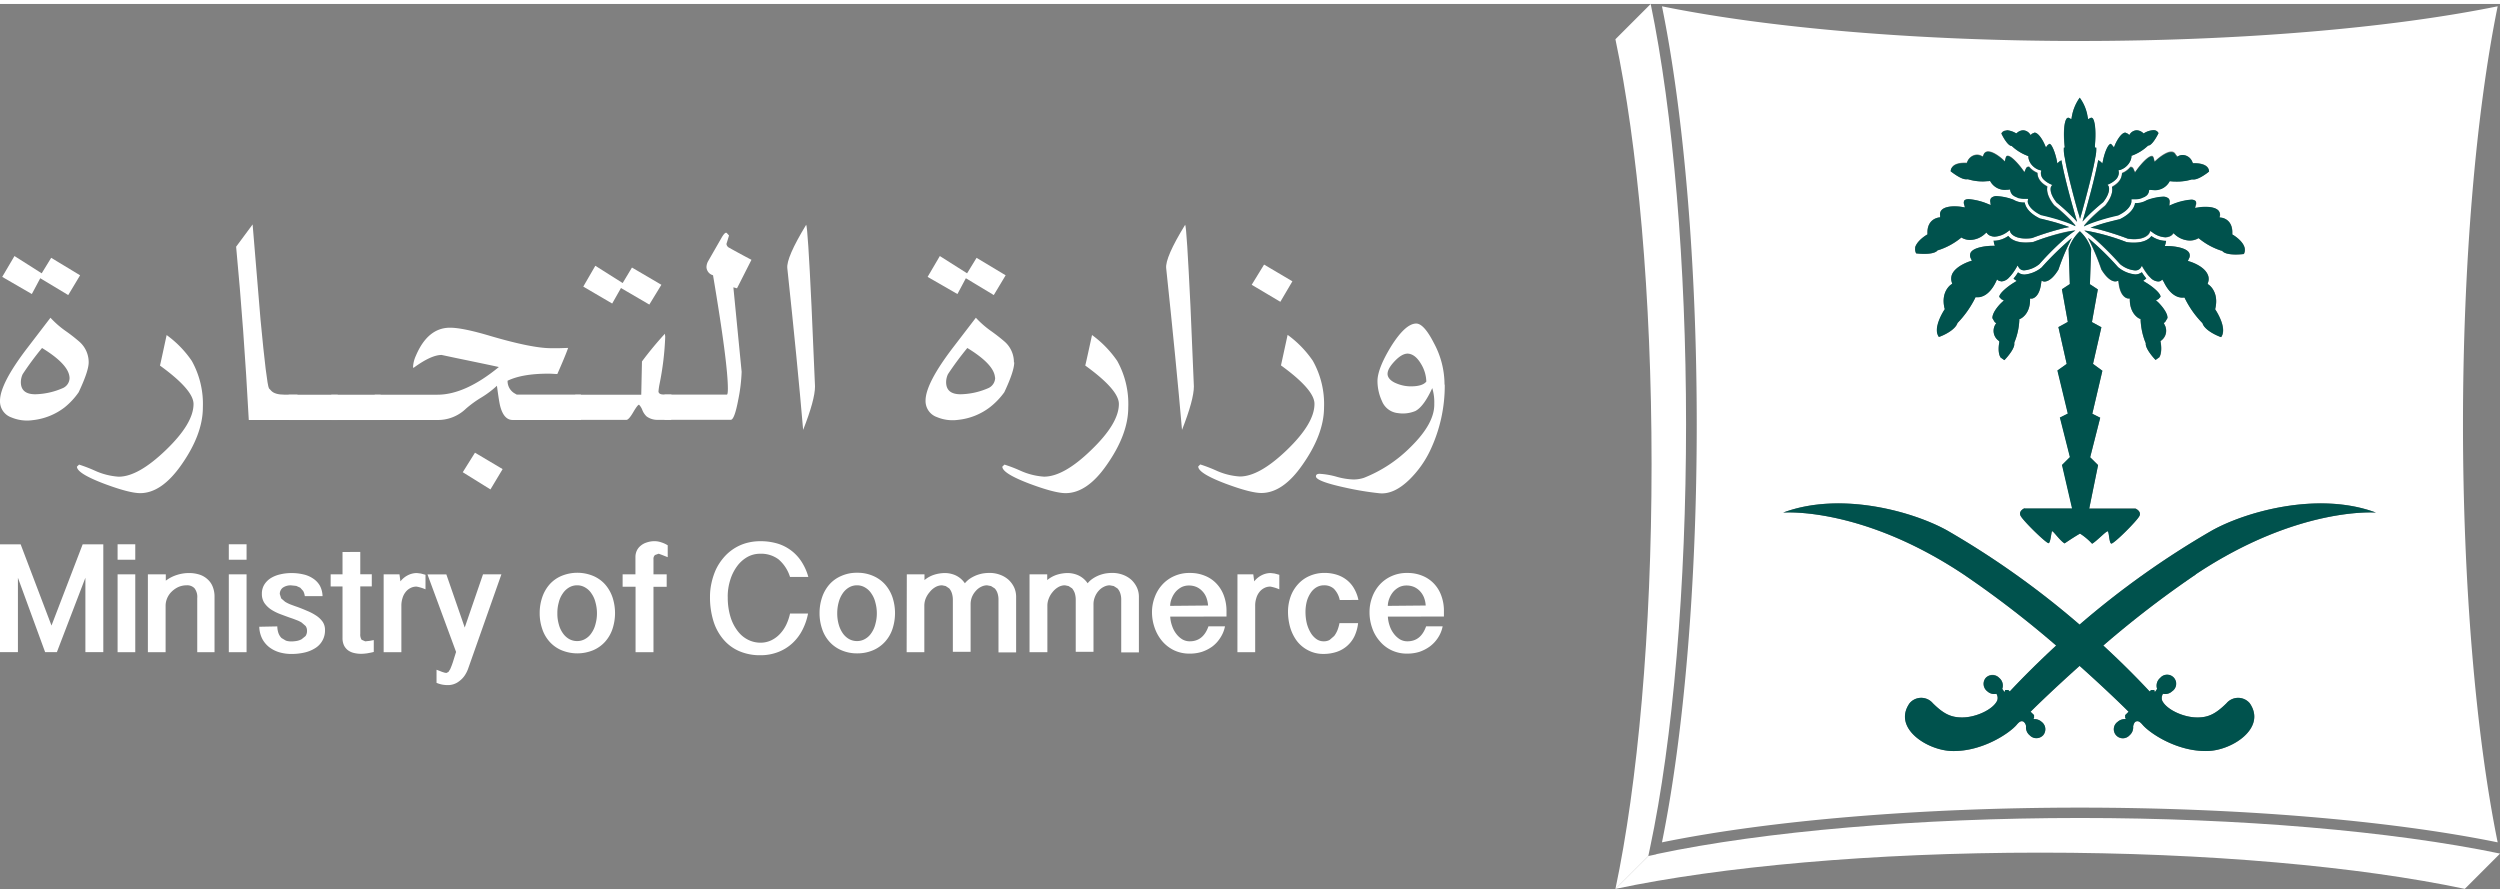 <svg xmlns="http://www.w3.org/2000/svg" height="40.006" width="112" viewBox="0 0 632.08 223.77"><rect x="0" y="0" width="632.08" height="223.77" fill="#808080" stroke="none"/><defs><style>.cls-1{fill:#fff;}.cls-2{fill:#00524d;}</style></defs><title>Asset 2</title><g id="Layer_2" data-name="Layer 2"><g id="Layer_1-2" data-name="Layer 1"><path class="cls-1" d="M418.76,215l-2,.43-8.32,8.3c26.55-5.61,64.84-9.16,107.37-9.16s80.82,3.55,107.37,9.16l8.92-8.92c-27.33-5.69-66-9-106.23-9-40.68,0-79.72,3.34-107.09,9.14"/><path class="cls-1" d="M416.74,215.46l.42-2C423,186,426.29,147,426.29,106.27,426.29,66,423,27.35,417.35,0l-8.92,8.92c5.61,26.57,9.14,64.86,9.14,107.43s-3.53,80.84-9.14,107.42Z"/><path class="cls-1" d="M555.2,144.21a255.62,255.62,0,0,0-23.43,18c3.88,3.57,7.82,7.43,11.74,11.61l.37-.37h.77l.16.53.58-.81a2.53,2.53,0,0,1,.79-2.78,2.28,2.28,0,1,1,3,3.39,2.54,2.54,0,0,1-2.3.63,2.1,2.1,0,0,0-.21,1.68c1,2.3,5.49,4.36,9,4.3,2.68,0,4.53-.88,7.29-3.59a3.83,3.83,0,0,1,5.86,0c4.32,6.27-4.51,12-10.78,12.08-7.65.17-14.57-4.55-16.35-6.67-.65-.74-1.12-1.06-1.71-.76-.33.15-.53.68-.63,1.19a2.64,2.64,0,0,1-.92,2.26,2.29,2.29,0,1,1-3-3.41,2.8,2.8,0,0,1,1.91-.69l.25-.06-.26-.16v-.78l.87-.86c-1.59-1.57-6.14-6-12.39-11.59-6.26,5.59-10.81,10-12.41,11.59l.88.86v.78l-.22.16.2.06a2.78,2.78,0,0,1,1.92.69,2.44,2.44,0,0,1,.43,3.41,2.41,2.41,0,0,1-3.41,0,2.6,2.6,0,0,1-.94-2.26,1.61,1.61,0,0,0-.63-1.19c-.59-.3-1.06,0-1.71.76-1.76,2.12-8.7,6.84-16.31,6.67-6.29-.12-15.17-5.81-10.8-12.08a3.84,3.84,0,0,1,5.88,0c2.73,2.71,4.59,3.57,7.31,3.59,3.49.06,7.94-2,9-4.3a2,2,0,0,0-.23-1.68,2.55,2.55,0,0,1-2.3-.63,2.28,2.28,0,1,1,3-3.39,2.46,2.46,0,0,1,.75,2.78l.59.81.17-.53h.79l.37.37c3.9-4.18,7.84-8,11.72-11.61a255.62,255.62,0,0,0-23.43-18c-26-17.27-45.6-15.62-45.6-15.62,14.72-5.49,33.21-.14,41.62,4.62a216.48,216.48,0,0,1,33.34,23.71,215.55,215.55,0,0,1,33.33-23.71c8.41-4.76,26.9-10.11,41.6-4.62,0,0-19.58-1.65-45.58,15.62m-71-82.54c.45-1.81,2.88-3.24,2.9-3.26l.24-.15V58C487.2,54.39,490,54,490.1,54l.43-.06,0-.47a1.54,1.54,0,0,1,.3-1.31c.53-.65,1.7-1,3.33-1a11.83,11.83,0,0,1,2,.17l.65.1-.18-.7a1.21,1.21,0,0,1,0-1,1.46,1.46,0,0,1,1.2-.38,15.58,15.58,0,0,1,4.8,1.22l.69.29-.08-.78a1.29,1.29,0,0,1,.2-1,2,2,0,0,1,1.56-.47,13.85,13.85,0,0,1,3.91.84l.19.08a5.31,5.31,0,0,0,2.83.69c.15.88.84,2.59,3.92,4.08l.13,0s1.63.38,3.59.91c1.16.35,2.45.76,3.59,1.21l.06,0-1.16.2a73.45,73.45,0,0,0-8.27,2.57,10.2,10.2,0,0,1-1.59.13c-3.23,0-3.86-1.57-3.9-1.57l-.16-.54-.45.31a6,6,0,0,1-3.37,1.33h-.1l-.45-.06-.45-.13a1.92,1.92,0,0,1-.79-.51l-.29-.34-.33.28a5.7,5.7,0,0,1-3.77,1.57,4.22,4.22,0,0,1-2-.47l-.25-.14-.22.21a17.7,17.7,0,0,1-5.59,3l-.13,0-.1.08c-.47.57-1.67.86-3.39.86a18.41,18.41,0,0,1-2-.13,2.27,2.27,0,0,1-.2-1.53m9.41-20.43c.81-1,2.63-1,3.16-1H497l.28,0,.12-.26a2.76,2.76,0,0,1,2.43-1.8,2.42,2.42,0,0,1,1.1.27l.41.18.19-.45a1.14,1.14,0,0,1,1.14-.81c1.53,0,3.65,1.93,3.71,2l.51.49.19-.73c.14-.67.41-.67.53-.67.94,0,2.83,2.14,3.79,3.49l.45.61.31-.72c.22-.57.51-.63.77-.63l.11,0a5.3,5.3,0,0,0,2.1,1.55c0,.76.28,2.27,2.51,3.45-.16.76-.16,2.35,1.67,4.68l.06.08a49.43,49.43,0,0,1,4.33,3.92l1,1.14.06.1,0,.08a23.5,23.5,0,0,0-2.32-1,54.7,54.7,0,0,0-6.35-1.79c-3.25-1.6-3.37-3.29-3.37-3.55v0l.1-.42v-.15l-.32,0-.23,0a6.89,6.89,0,0,1-1.49-.1l-.41-.1-1-.43-.4-.28a2.68,2.68,0,0,1-.64-1l-.08-.44-.39.06L507,47a4.19,4.19,0,0,1-3.7-2l-.16-.27-.29.06c-.47,0-1,.07-1.47.07a12.87,12.87,0,0,1-3.79-.53l-.1-.05-.13.05-.3,0c-1.17,0-3-1.37-3.86-2a1.56,1.56,0,0,1,.41-1.1m13.71-9.32a5.47,5.47,0,0,1,2.21.67l.24.14.25-.16a2.41,2.41,0,0,1,1.49-.63,2.24,2.24,0,0,1,1.61.81l.28.39.35-.33.63-.28c1.07,0,2.27,2.24,2.6,3.06l.3.67.45-.57.43-.32c.59,0,1.43,2.14,1.86,4.16l.14.77.55-.51.49-.26c.78,4.41,2.69,11.26,3.8,15l.16.55-.9-1-1.06-1a42.14,42.14,0,0,0-3.26-2.9c-2.11-2.67-1.39-4-1.39-4l.28-.43,0-.06-.1,0-.39-.18a5.77,5.77,0,0,1-1.61-1.1,2.27,2.27,0,0,1-.75-1.58v-.28l.08-.31,0-.14-.27-.1-.12,0a4.18,4.18,0,0,1-2.24-1.64,3.68,3.68,0,0,1-.62-1.59l0-.3-.26-.11a11.8,11.8,0,0,1-3.88-2.4l-.12-.09-.1,0c-.82-.14-1.9-1.92-2.47-3.12a1.29,1.29,0,0,1,1.3-.73m14.41,4.36h.33l-.06-.53c-.33-3.3-.11-6.06.57-6.85l.32-.17.31.1.53.29.1-.61a11.6,11.6,0,0,1,2-4.84,10.92,10.92,0,0,1,2,4.84l.13.61.49-.29.34-.1.33.17c.63.79.86,3.55.55,6.85l0,.53H530a9.09,9.09,0,0,1-.25,2.53l-.12.74-.25,1.22c-.67,3.13-1.79,7.47-3,11.84l-.08.29-.37,1.28-.06.17,0-.17-.36-1.28-.11-.29c-1.24-4.37-2.34-8.71-3-11.84l-.24-1.22-.12-.74a8.79,8.79,0,0,1-.23-2.53M531,39.79l.57.51.14-.77c.43-2,1.29-4.16,2-4.16l.31.32.47.57.26-.67c.33-.82,1.53-3.06,2.61-3.06l.64.28.34.33.29-.39a2.19,2.19,0,0,1,1.61-.81,2.56,2.56,0,0,1,1.53.63l.23.16.2-.14a5.3,5.3,0,0,1,2.23-.67,1.31,1.31,0,0,1,1.3.73c-.57,1.2-1.65,3-2.47,3.12l-.12,0-.1.09a11.58,11.58,0,0,1-3.86,2.4l-.29.11,0,.3a3.2,3.2,0,0,1-.63,1.59,4.16,4.16,0,0,1-2.2,1.64l-.13,0-.28.1,0,.14.06.31,0,.28a2.61,2.61,0,0,1-.75,1.58,6.52,6.52,0,0,1-1.64,1.1l-.36.18-.09,0v.06l.27.41s.69,1.35-1.39,4c-.28.21-1.77,1.43-3.3,2.9l-1,1-.9,1,.14-.55c1.14-3.78,3-10.63,3.82-15Zm19.22-1.61.19.45.4-.18a2.44,2.44,0,0,1,1.11-.27,2.71,2.71,0,0,1,2.4,1.8l.15.26.28,0h.21c.53,0,2.32.06,3.16,1a1.76,1.76,0,0,1,.41,1.1c-.8.68-2.7,2-3.88,2l-.28,0-.13-.05-.12.05a12.84,12.84,0,0,1-3.78.53c-.49,0-1-.05-1.46-.07l-.31-.06-.12.27a4.24,4.24,0,0,1-3.72,2l-.9-.06-.42-.06-.09.44a1.9,1.9,0,0,1-.59,1l-.41.28-1,.43-.38.1a8.41,8.41,0,0,1-1.51.1h-.25l-.27,0v.13l0,.42v0c0,.3-.13,2-3.35,3.55a56,56,0,0,0-6.33,1.79c-.86.31-1.65.64-2.37,1l.07-.08,0-.1,1-1.14a51.74,51.74,0,0,1,4.32-3.92l.06-.08c1.86-2.33,1.86-3.92,1.7-4.68,2.22-1.18,2.51-2.69,2.51-3.45a5.16,5.16,0,0,0,2.1-1.55l.12,0c.23,0,.53.06.76.63l.31.72.44-.61c.94-1.35,2.84-3.49,3.8-3.49.12,0,.37,0,.53.67l.18.73.54-.49c.61-.55,2.4-2,3.67-2a1.15,1.15,0,0,1,1.16.81m-3.22,32-.25-.47-.39.31a1.18,1.18,0,0,1-.69.18,2.87,2.87,0,0,1-2-1l-.39-.38a16.89,16.89,0,0,1-1.4-2l-.35-.6-.19.33-.16.24a1.59,1.59,0,0,1-1.41.62,6.81,6.81,0,0,1-3.73-1.6,84.31,84.31,0,0,0-7-6.91c-.45-.39-.88-.72-1.27-1L527,57.3l.1,0,.65.09a53.92,53.92,0,0,1,9.92,2.83l.08,0a11,11,0,0,0,1.76.13c2.73,0,3.94-1,4.41-1.68a6.59,6.59,0,0,0,3.57,1.23l.16,0-.12.67-.21.63H548c1.26,0,4.71.33,5.49,1.72a1.62,1.62,0,0,1-.08,1.53l-.25.53.55.16s3.39,1,4.41,3.14a2.6,2.6,0,0,1,.14,2.15l-.08.36.27.21c.12.06,2.63,1.86,1.65,6l0,.2.12.21s3.06,4.57,1.37,6.83c-1.31-.47-4.06-1.77-4.68-3.43l0-.1-.1-.08a24.79,24.79,0,0,1-4.34-6.12l-.15-.31-.32,0-.27,0c-.8,0-2.92-.38-4.65-4m-35.11,57.39h12l-2.55-11,2-1.94-2.53-10,2-1-2.63-10.9L522.53,91l-2.1-9.31,2.38-1.3-1.49-8.27,2-1.3-.3-8.92v0a10.56,10.56,0,0,1,2.83-4.45,10.35,10.35,0,0,1,2.86,4.49l-.31,8.92,2,1.3-1.49,8.27,2.39,1.3L529.18,91l2.37,1.73L529,103.61l2,1-2.54,10,2,1.94-2.24,11h11.71s1.53.66,1,1.84-6.63,7.28-7.14,7-.51-2.63-.82-3.06-2.83,2.47-4,3.12a15.12,15.12,0,0,0-3.06-2.57C524,135,522,136.39,522,136.39c-1.17-.65-3-3.37-3.19-3.06s-.36,2.77-.83,3-6.66-5.82-7.15-7,1-1.82,1-1.82M491.65,76.94c-1-4.14,1.53-5.94,1.65-6l.27-.21-.09-.36a2.81,2.81,0,0,1,.13-2.15c1-2.1,4.45-3.16,4.45-3.16l.49-.14-.23-.53a1.61,1.61,0,0,1-.06-1.53c.8-1.39,4.2-1.72,5.49-1.72h.61l-.2-.63-.12-.67.26,0a6.59,6.59,0,0,0,3.47-1.23c.47.63,1.63,1.68,4.41,1.68a11.15,11.15,0,0,0,1.76-.13l.08,0c.08,0,6.08-2.36,9.92-2.83l.69-.09.08,0-.82.56-1.26,1a79.28,79.28,0,0,0-7,6.91,6.89,6.89,0,0,1-3.74,1.6,1.56,1.56,0,0,1-1.38-.59l-.17-.29-.22-.35-.35.64a12.45,12.45,0,0,1-1.43,2l-.36.38a2.9,2.9,0,0,1-1.94,1l-.7-.18-.43-.33-.22.49c-1.71,3.66-3.82,4-4.63,4l-.27,0-.32,0-.13.31A24.17,24.17,0,0,1,495,80.57l-.08.08,0,.1c-.59,1.66-3.37,3-4.65,3.43-1.69-2.26,1.35-6.79,1.37-6.83l.12-.21Zm13.63,8.16a3.12,3.12,0,0,1-.84-4l.27-.41-.39-.24-.57-1c-.08-1.39,1.69-3.39,2.39-4l.51-.49-.63-.31-.53-.57c-.05-.94,2.18-2.72,3.75-3.65l.65-.39-.61-.43-.2-.16a10.66,10.66,0,0,0,1.14-1.57,2.72,2.72,0,0,0,1.69.55,7.77,7.77,0,0,0,4.25-1.78l.08-.08a78.47,78.47,0,0,1,7.59-7.41,56.91,56.91,0,0,0-3.38,8c-2.15,3.55-3.8,3-3.8,3l-.49-.16-.08.57c-.45,3.82-2.31,3.94-2.39,3.94h-.43v.47c-.08,3.57-2.37,4.59-2.47,4.63l-.24.1,0,.33a16.76,16.76,0,0,1-1.27,5.59l0,.14v.13c.1,1.08-1.41,3.06-2.51,4.16l-.94-.65c-.86-1.29-.37-3.76-.35-3.78l.05-.3Zm42-4a3.07,3.07,0,0,1-.81,4l-.21.19.06.3c.13.7.33,2.72-.36,3.78L545,90c-1.08-1.1-2.59-3.08-2.49-4.16l0-.13-.08-.14A17.76,17.76,0,0,1,541.2,80l0-.31-.26-.12c-.09,0-2.37-1.06-2.47-4.63v-.47H538c-.08,0-1.94-.12-2.39-3.94l-.08-.55-.51.14s-1.61.55-3.78-3a56.11,56.11,0,0,0-3.39-8,72.08,72.08,0,0,1,7.58,7.41l.08.08a7.94,7.94,0,0,0,4.26,1.78,2.66,2.66,0,0,0,1.68-.55,18.1,18.1,0,0,0,1.14,1.57l-.2.16-.6.43.64.39c1.59.93,3.81,2.71,3.77,3.65l-.55.57-.61.31.53.49c.69.65,2.45,2.65,2.37,4l-.57,1-.37.24Zm14-27.57-.06.47.45.06c.12,0,2.88.35,2.76,3.94v.3l.26.15s2.45,1.45,2.86,3.26a2,2,0,0,1-.21,1.53,17.6,17.6,0,0,1-2,.13c-1.69,0-2.91-.29-3.38-.86l-.11-.08-.12,0a17.39,17.39,0,0,1-5.57-3l-.22-.21-.27.14a4.3,4.3,0,0,1-2,.47,5.8,5.8,0,0,1-3.78-1.57l-.32-.28-.29.36a1.87,1.87,0,0,1-.79.49l-.43.13-.45.06h-.1a5.86,5.86,0,0,1-3.35-1.33l-.45-.29-.22.52s-.68,1.57-3.86,1.57a10.2,10.2,0,0,1-1.59-.13,76.35,76.35,0,0,0-8.25-2.57l-1.2-.2.08,0c1.12-.45,2.43-.86,3.59-1.21,2-.53,3.63-.91,3.63-.91l.08,0c3.11-1.49,3.78-3.2,3.9-4.08a5.48,5.48,0,0,0,2.88-.69l.14-.08a14.18,14.18,0,0,1,3.94-.84,2,2,0,0,1,1.55.47,1.25,1.25,0,0,1,.21,1l-.06.78.67-.29a15.58,15.58,0,0,1,4.78-1.22c.63,0,1.06.14,1.22.38a1.31,1.31,0,0,1,0,1l-.18.7.69-.1a11.13,11.13,0,0,1,1.94-.17c1.63,0,2.82.35,3.33,1a1.65,1.65,0,0,1,.32,1.31M631.49.59c-27.43,5.59-65.76,8.77-105.66,8.77S447.65,6.18,420.2.59c5.59,27.47,8.79,65.8,8.79,105.68s-3.2,78.24-8.79,105.7c27.45-5.6,65.79-8.78,105.63-8.78s78.23,3.18,105.66,8.78c-5.57-27.41-8.77-65.76-8.77-105.7S625.92,28,631.49.59"/><path class="cls-2" d="M561.22,53.49l-.06.47.44.06c.13,0,2.9.35,2.78,3.94v.31l.25.14s2.46,1.45,2.87,3.26a2.15,2.15,0,0,1-.22,1.54,18.32,18.32,0,0,1-2,.12c-1.72,0-2.94-.29-3.41-.86l-.1-.1-.12,0a17.32,17.32,0,0,1-5.58-3l-.22-.19-.27.15a4.25,4.25,0,0,1-2,.47,5.74,5.74,0,0,1-3.77-1.58l-.31-.28-.3.35a2,2,0,0,1-.8.51l-.43.12-.45.06h-.1a5.88,5.88,0,0,1-3.35-1.33l-.45-.28-.2.51s-.69,1.57-3.88,1.57a11.49,11.49,0,0,1-1.59-.12,66.66,66.66,0,0,0-8.25-2.58l-1.2-.2.08,0c1.12-.45,2.43-.86,3.59-1.2,2-.53,3.64-.92,3.64-.92l.08,0c3.1-1.51,3.77-3.21,3.9-4.09a5.47,5.47,0,0,0,2.87-.69l.15-.08a14.2,14.2,0,0,1,3.94-.86,2.07,2.07,0,0,1,1.55.49,1.38,1.38,0,0,1,.22,1l-.08.78.67-.29a15.58,15.58,0,0,1,4.78-1.22,1.52,1.52,0,0,1,1.24.39,1.24,1.24,0,0,1,0,1l-.18.69.69-.1a11.43,11.43,0,0,1,1.94-.17c1.64,0,2.82.35,3.35,1a1.61,1.61,0,0,1,.31,1.31"/><path class="cls-2" d="M547.25,81.07a3.08,3.08,0,0,1-.84,4l-.2.19.06.3c.14.68.35,2.72-.37,3.76L545,90c-1.08-1.12-2.59-3.08-2.48-4.16l0-.15-.09-.12a17.5,17.5,0,0,1-1.2-5.61l0-.31-.27-.1c-.08,0-2.38-1.08-2.47-4.65v-.45l-.4,0c-.09,0-1.94-.12-2.39-3.94l-.08-.55-.51.16s-1.64.55-3.78-3a59.87,59.87,0,0,0-3.39-8,74.39,74.39,0,0,1,7.57,7.39l.09.08a8,8,0,0,0,4.24,1.78,2.66,2.66,0,0,0,1.7-.56,15.42,15.42,0,0,0,1.12,1.58l-.19.18-.59.43.61.39c1.6.94,3.82,2.71,3.78,3.65l-.53.57-.63.31.55.49c.67.65,2.45,2.63,2.37,4l-.6,1-.34.26Z"/><path class="cls-2" d="M505.28,85.11a3.06,3.06,0,0,1-.82-4l.25-.41-.37-.26-.59-1c-.08-1.41,1.69-3.39,2.38-4l.51-.49-.63-.31-.53-.57c0-.94,2.21-2.71,3.76-3.65l.65-.39-.61-.43-.19-.18a11.84,11.84,0,0,0,1.13-1.58,2.63,2.63,0,0,0,1.71.56,8,8,0,0,0,4.25-1.78l.06-.08a80.52,80.52,0,0,1,7.59-7.39,59.87,59.87,0,0,0-3.39,8c-2.14,3.55-3.79,3-3.79,3l-.49-.18-.09.57c-.45,3.82-2.3,3.94-2.38,3.94h-.43v.47c-.06,3.57-2.37,4.61-2.47,4.65l-.25.1,0,.31a16.64,16.64,0,0,1-1.26,5.61l0,.12v.15c.1,1.08-1.41,3-2.51,4.16l-.94-.67c-.86-1.27-.37-3.74-.35-3.76l0-.3Z"/><path class="cls-2" d="M491.64,76.94c-1-4.14,1.53-5.94,1.67-6l.27-.2-.1-.37a2.92,2.92,0,0,1,.12-2.14c1.06-2.1,4.47-3.17,4.47-3.17l.49-.14-.25-.53a1.67,1.67,0,0,1-.06-1.53c.8-1.41,4.23-1.71,5.49-1.71h.62l-.21-.66-.1-.67.26.06a6.57,6.57,0,0,0,3.45-1.22c.47.63,1.66,1.67,4.43,1.67a14,14,0,0,0,1.74-.12l.1,0a53.78,53.78,0,0,1,9.9-2.84l.69-.08.1,0-.81.55-1.29,1a73,73,0,0,0-7,6.94,7.08,7.08,0,0,1-3.73,1.57,1.59,1.59,0,0,1-1.41-.59l-.16-.27-.21-.36-.37.63a14.21,14.21,0,0,1-1.4,2l-.39.41a2.84,2.84,0,0,1-1.92,1l-.69-.17-.43-.34-.23.51c-1.73,3.65-3.83,4-4.65,4l-.27,0-.3,0-.12.28A25.89,25.89,0,0,1,495,80.58l-.08.08-.07.1c-.59,1.65-3.36,3-4.65,3.43-1.69-2.27,1.35-6.8,1.37-6.86l.14-.18Z"/><path class="cls-2" d="M511.87,127.55h12l-2.55-11,2-2-2.53-10,2-1-2.63-10.9L522.53,91l-2.1-9.3,2.38-1.31-1.49-8.26,2-1.31-.3-8.92v0a10.53,10.53,0,0,1,2.83-4.43,10.34,10.34,0,0,1,2.86,4.47l-.31,8.92,2,1.31-1.49,8.26,2.39,1.31L529.18,91l2.37,1.74L529,103.61l2,1-2.54,10,2,2-2.24,11h11.71s1.53.65,1,1.83-6.66,7.29-7.17,7-.51-2.63-.82-3.08c-.26-.28-2.83,2.47-4,3.12a15.49,15.49,0,0,0-3.06-2.57C524,135,522,136.38,522,136.38c-1.17-.65-3-3.36-3.19-3.06s-.36,2.78-.83,3-6.66-5.81-7.15-7,1-1.81,1-1.81"/><path class="cls-2" d="M547,70.16l-.25-.47-.41.31a1.11,1.11,0,0,1-.69.18,2.84,2.84,0,0,1-1.94-1l-.39-.39a14.21,14.21,0,0,1-1.4-2l-.35-.59-.21.33-.16.26a1.65,1.65,0,0,1-1.41.59,6.92,6.92,0,0,1-3.73-1.59,77.94,77.94,0,0,0-6.94-6.92c-.47-.39-.9-.71-1.29-1L527,57.3l.1,0,.67.08a56.49,56.49,0,0,1,9.92,2.84l.06,0a11.23,11.23,0,0,0,1.76.12c2.73,0,3.94-1,4.43-1.67a6.55,6.55,0,0,0,3.57,1.22l.16,0-.14.67-.19.64H548c1.24,0,4.69.32,5.47,1.71a1.51,1.51,0,0,1-.08,1.53l-.23.53.53.17s3.39,1,4.43,3.16a2.6,2.6,0,0,1,.14,2.12l-.1.37.27.2c.14.07,2.63,1.86,1.67,6l-.06.21.14.2s3.06,4.57,1.37,6.84c-1.31-.47-4.08-1.78-4.67-3.43l0-.1-.1-.08a23.91,23.91,0,0,1-4.34-6.13l-.17-.3-.3.06h-.27c-.82,0-2.92-.39-4.65-4"/><path class="cls-2" d="M550.21,38.18l.18.45.41-.2a2.57,2.57,0,0,1,1.1-.25A2.75,2.75,0,0,1,554.31,40l.12.28.31,0h.2c.51,0,2.33.07,3.14,1a1.68,1.68,0,0,1,.43,1.11c-.81.65-2.71,2-3.87,2l-.31,0-.1,0-.13,0a12.81,12.81,0,0,1-3.77.53c-.49,0-1,0-1.49-.08l-.29,0-.14.26a4.16,4.16,0,0,1-3.69,2l-.9-.08-.43,0-.08.45a1.84,1.84,0,0,1-.59,1l-.43.3-1,.43-.39.1a6.45,6.45,0,0,1-1.51.09h-.51v.1l0,.45v0c0,.28-.12,2-3.35,3.55a54.29,54.29,0,0,0-6.32,1.79c-.86.31-1.66.64-2.37,1l.06-.06,0-.1,1-1.14a52.84,52.84,0,0,1,4.33-3.92l.06-.08c1.86-2.35,1.86-3.94,1.69-4.68,2.23-1.2,2.51-2.69,2.51-3.47a5.09,5.09,0,0,0,2.11-1.53l.12,0c.22,0,.53.06.75.64l.31.71.43-.61c1-1.35,2.85-3.49,3.81-3.49.13,0,.37,0,.53.67l.19.72.53-.47c.61-.55,2.41-2,3.67-2a1.18,1.18,0,0,1,1.17.81"/><path class="cls-2" d="M531,39.79l.55.53.17-.8c.41-2,1.26-4.16,2-4.16l.28.32.47.57.29-.67c.32-.79,1.53-3.06,2.61-3.06l.61.29.37.32.27-.39a2.24,2.24,0,0,1,1.61-.81,2.56,2.56,0,0,1,1.55.63l.2.18.23-.14a4.89,4.89,0,0,1,2.2-.69,1.33,1.33,0,0,1,1.33.75c-.57,1.19-1.68,3-2.47,3.13l-.12,0-.11.08a11.81,11.81,0,0,1-3.87,2.43l-.27.08,0,.32a3.66,3.66,0,0,1-.63,1.6A4.41,4.41,0,0,1,536,42l-.14,0-.28.08.06.16.06.29,0,.29a2.49,2.49,0,0,1-.74,1.57,5.6,5.6,0,0,1-1.63,1.12l-.39.18-.08,0,0,.05.27.4s.69,1.35-1.39,4c-.29.23-1.78,1.45-3.31,2.9l-1,1-.92,1,.17-.53c1.12-3.79,3-10.65,3.81-15Z"/><path class="cls-2" d="M521.73,36.29h.33l-.06-.54c-.33-3.3-.11-6.06.57-6.85l.32-.19.31.13.53.28.1-.63a11.61,11.61,0,0,1,2-4.82,10.92,10.92,0,0,1,2,4.82l.13.63.49-.28.34-.13.33.19c.63.79.86,3.55.55,6.85l0,.54H530a9.13,9.13,0,0,1-.25,2.53l-.12.73-.25,1.23c-.67,3.12-1.79,7.44-3,11.83l-.08.29-.37,1.28-.06.17,0-.17-.36-1.28-.11-.29c-1.24-4.39-2.34-8.71-3-11.83l-.24-1.23-.12-.73a8.83,8.83,0,0,1-.23-2.53"/><path class="cls-2" d="M507.32,31.92a5.41,5.41,0,0,1,2.21.67l.24.14.23-.18a2.55,2.55,0,0,1,1.51-.61,2.24,2.24,0,0,1,1.61.81l.29.39.34-.32.64-.29c1.06,0,2.26,2.25,2.59,3.06l.3.68.43-.6.45-.3c.59,0,1.43,2.14,1.86,4.16l.14.78.55-.51.49-.27c.78,4.41,2.7,11.27,3.8,15l.16.57-.92-1-1-1c-1.51-1.47-3-2.69-3.26-2.9-2.1-2.67-1.39-4-1.39-4l.29-.42,0-.07-.13,0-.38-.18a6.1,6.1,0,0,1-1.62-1.1,2.29,2.29,0,0,1-.73-1.57v-.29l.08-.31,0-.14-.26-.1-.13,0a4.37,4.37,0,0,1-2.24-1.63,3.61,3.61,0,0,1-.61-1.6l0-.3-.25-.1a11.92,11.92,0,0,1-3.88-2.41l-.12-.08-.1,0c-.82-.15-1.9-1.92-2.47-3.13a1.29,1.29,0,0,1,1.3-.73"/><path class="cls-2" d="M493.61,41.24c.81-1,2.63-1,3.16-1h.2l.31,0,.1-.26a2.77,2.77,0,0,1,2.43-1.8,2.49,2.49,0,0,1,1.1.26l.43.19.16-.45a1.17,1.17,0,0,1,1.15-.82c1.53,0,3.65,1.94,3.71,2l.51.49.19-.73c.14-.68.4-.68.53-.68.93,0,2.83,2.15,3.79,3.49l.45.64.31-.74c.22-.57.53-.63.77-.63l.1,0a5.34,5.34,0,0,0,2.11,1.55c0,.76.28,2.27,2.51,3.45-.17.75-.17,2.35,1.67,4.69l.06.07a48.5,48.5,0,0,1,4.33,3.91l1,1.15,0,.1,0,.08a19.25,19.25,0,0,0-2.33-1,57.3,57.3,0,0,0-6.34-1.8c-3.25-1.59-3.37-3.28-3.37-3.55v0l.1-.43v-.14l-.32,0-.23,0a6.89,6.89,0,0,1-1.49-.1l-.41-.08-1-.45-.41-.29a2.24,2.24,0,0,1-.61-1l-.08-.45-.41.06L507,47a4.19,4.19,0,0,1-3.69-2l-.16-.27-.27.06c-.49,0-1,.08-1.49.08a12.47,12.47,0,0,1-3.79-.55l-.11,0-.12,0-.31,0c-1.16,0-3-1.36-3.85-2a1.58,1.58,0,0,1,.41-1.1"/><path class="cls-2" d="M484.2,61.67c.43-1.82,2.88-3.25,2.9-3.27l.25-.14V58c-.15-3.59,2.65-3.93,2.75-4l.43-.06,0-.47a1.58,1.58,0,0,1,.33-1.3c.51-.63,1.69-1,3.32-1a12.44,12.44,0,0,1,1.94.16l.67.12-.18-.71a1.23,1.23,0,0,1,0-1c.17-.27.59-.39,1.21-.39a15.86,15.86,0,0,1,4.79,1.21l.7.28-.09-.77a1.26,1.26,0,0,1,.19-1,2,2,0,0,1,1.57-.49,14.1,14.1,0,0,1,3.92.83l.18.08a5.14,5.14,0,0,0,2.84.7c.14.88.81,2.59,3.92,4.08l.12,0s1.63.39,3.59.92c1.16.35,2.45.75,3.59,1.2l.06,0-1.16.23a68.27,68.27,0,0,0-8.26,2.55,9.23,9.23,0,0,1-1.6.12c-3.22,0-3.87-1.55-3.89-1.57l-.17-.53-.45.33a6.09,6.09,0,0,1-3.36,1.3h-.11l-.45-.06-.44-.12a2,2,0,0,1-.8-.51l-.29-.35-.32.29a5.65,5.65,0,0,1-3.78,1.59,4.27,4.27,0,0,1-2-.49l-.24-.14-.23.2a17.37,17.37,0,0,1-5.57,3l-.12,0-.1.08c-.47.58-1.68.86-3.39.86a18.69,18.69,0,0,1-2-.12,2.22,2.22,0,0,1-.21-1.53"/><path class="cls-2" d="M555.21,144.21a254.26,254.26,0,0,0-23.43,18c3.88,3.57,7.82,7.43,11.71,11.61l.39-.37h.78l.16.54.57-.82a2.56,2.56,0,0,1,.78-2.78,2.29,2.29,0,1,1,3,3.39,2.56,2.56,0,0,1-2.31.63,2,2,0,0,0-.22,1.68c1.06,2.3,5.49,4.36,9,4.3,2.67,0,4.55-.89,7.28-3.59a3.85,3.85,0,0,1,5.88,0c4.33,6.27-4.53,12-10.77,12.08-7.66.15-14.58-4.55-16.35-6.67-.65-.75-1.12-1.06-1.74-.75-.3.14-.51.67-.63,1.18a2.61,2.61,0,0,1-.9,2.26,2.28,2.28,0,1,1-3-3.4,2.71,2.71,0,0,1,1.92-.7l.23-.06-.25-.16v-.78l.86-.85c-1.57-1.58-6.12-6-12.39-11.6-6.25,5.6-10.8,10-12.39,11.6l.88.85v.78l-.23.16.21.06a2.71,2.71,0,0,1,1.92.7,2.28,2.28,0,1,1-3,3.4,2.52,2.52,0,0,1-.92-2.26,1.68,1.68,0,0,0-.65-1.18c-.58-.31-1.07,0-1.7.75-1.77,2.12-8.69,6.82-16.33,6.67-6.28-.12-15.14-5.81-10.77-12.08a3.84,3.84,0,0,1,5.88,0c2.73,2.7,4.59,3.57,7.28,3.59,3.51.06,8-2,9-4.3a2,2,0,0,0-.2-1.68,2.57,2.57,0,0,1-2.31-.63,2.41,2.41,0,0,1-.39-3.39,2.39,2.39,0,0,1,3.39,0,2.49,2.49,0,0,1,.78,2.78l.59.82.14-.54h.8l.37.37c3.91-4.18,7.85-8,11.73-11.61a254.26,254.26,0,0,0-23.43-18c-26-17.29-45.59-15.61-45.59-15.61,14.71-5.49,33.2-.15,41.61,4.59a219,219,0,0,1,33.33,23.73,219.92,219.92,0,0,1,33.35-23.73c8.41-4.74,26.9-10.08,41.59-4.59,0,0-19.59-1.68-45.57,15.61"/><path class="cls-1" d="M17.58,94.47q-.16-3.33-6.95-7.49a75.73,75.73,0,0,0-4.89,6.61,4.86,4.86,0,0,0-.47,2c0,2.06,1.21,3.09,3.66,3.09A18.37,18.37,0,0,0,16,97.07a2.85,2.85,0,0,0,1.59-2.6M20.25,68.6l-3,5-7.07-4.26-2.13,4L.56,69l3.1-5.27,6.88,4.37,2.4-3.92Zm2.17,22c0,1.5-.85,4-2.53,7.57A18.26,18.26,0,0,1,16.33,102a16,16,0,0,1-8.1,3.23,10.24,10.24,0,0,1-5.36-.7A4.3,4.3,0,0,1,0,100.34Q0,96,6.89,87l5.87-7.67a23.62,23.62,0,0,0,3.66,3.23,43.2,43.2,0,0,1,3.65,2.83,6.9,6.9,0,0,1,2.35,5.27"/><path class="cls-1" d="M51.29,102q0,6.8-5.45,14.55-5,7.13-10.4,7.13c-1.8,0-4.83-.78-9.11-2.38-4.57-1.74-6.88-3.18-6.88-4.32l.54-.52A37.13,37.13,0,0,1,24,118a17.24,17.24,0,0,0,6,1.52c3.3,0,7.26-2.24,11.93-6.73s7-8.36,7-11.65q0-3.57-8.48-9.71c.32-1.39.88-4,1.68-7.72a26.27,26.27,0,0,1,6.37,6.55A22.35,22.35,0,0,1,51.29,102"/><path class="cls-1" d="M75.19,105.18H62.9q-1.23-23-3.2-43.81c.9-1.21,2.29-3.07,4.17-5.63l2,24.08Q67.4,96,68,97.18l.56.6c.61.67,1.75,1,3.39,1h3.27Z"/><rect class="cls-1" x="72.98" y="98.8" width="12.42" height="6.39"/><rect class="cls-1" x="83.76" y="98.8" width="12.47" height="6.39"/><path class="cls-1" d="M127.08,117.6,124,122.74l-7-4.35,3.09-4.94Zm19.81-12.42H129.61c-1.48,0-2.53-1.17-3.14-3.48-.2-.74-.47-2.46-.83-5.17a24,24,0,0,1-3.88,2.93,28.09,28.09,0,0,0-3.94,2.85,10.17,10.17,0,0,1-7.4,2.87H94.74V98.79H110.6q7,0,15.53-7c-2.46-.54-6.12-1.3-11-2.31l-3.48-.74q-2.65,0-7.13,3.29l-.09-.24a7.76,7.76,0,0,1,.7-2.81q3-7.12,8.65-7.13c2.15,0,5.54.7,10.2,2.09q10.53,3.09,15.32,3.09h2.13q3.06-.09,2.22-.09c-.52,1.48-1.44,3.68-2.74,6.62-.56,0-1.3-.09-2.26-.09-4.44,0-7.87.6-10.32,1.79a3.62,3.62,0,0,0,1.62,3.1l.69.4h16.23Z"/><path class="cls-1" d="M167.22,71l-3.05,5L157,71.82l-2.22,3.92-7.31-4.28,3.05-5.27,6.91,4.37,2.35-3.92Zm2.49,34.15h-3.65a4.61,4.61,0,0,1-2.58-.87,4.4,4.4,0,0,1-1.08-1.62,3.9,3.9,0,0,0-.83-1.34c-.24,0-.72.62-1.48,1.92s-1.32,1.91-1.7,1.91H145.45V98.79h16.68l.18-8.41a89.82,89.82,0,0,1,5.79-7l.09.74a72.53,72.53,0,0,1-1.44,12,16.08,16.08,0,0,0-.27,1.88c.07.49.49.74,1.28.74h2Z"/><path class="cls-1" d="M190,64.67l-3.66,7.22-.92-.25L187.51,93a42.68,42.68,0,0,1-.87,7.13c-.63,3.34-1.26,5-1.86,5H168V98.77h15.76c.18,0,.27-.49.27-1.52q0-6.42-3.75-28.65l-.45-.18a2.25,2.25,0,0,1-1.21-1.86,3.19,3.19,0,0,1,.43-1.55l3.32-5.79c.63-1.12,1.1-1.57,1.39-1.3l.56.61L184,59.6l-.33,1.06a1.23,1.23,0,0,0,.74,1c1.9,1.07,3.74,2.06,5.54,3"/><path class="cls-1" d="M206.06,96.69c0,2.26-1,5.92-3,11q-1.44-16.9-4-40.87-.3-2.65,4.77-11c.27.42.72,7.31,1.35,20.6Z"/><path class="cls-1" d="M251.57,94.47c-.13-2.22-2.44-4.71-7-7.49a80.07,80.07,0,0,0-4.89,6.61,4.86,4.86,0,0,0-.47,2c0,2.06,1.21,3.09,3.65,3.09A18.3,18.3,0,0,0,250,97.07a2.91,2.91,0,0,0,1.61-2.6m2.65-25.87-3,5-7.06-4.26-2.13,4L234.53,69l3.09-5.27,6.89,4.37,2.4-3.92Zm2.17,22c0,1.5-.83,4-2.51,7.57a18.59,18.59,0,0,1-3.59,3.75,15.93,15.93,0,0,1-8.09,3.23,10.23,10.23,0,0,1-5.36-.7,4.29,4.29,0,0,1-2.87-4.15Q234,96,240.85,87l5.88-7.67a24.44,24.44,0,0,0,3.65,3.23A45.93,45.93,0,0,1,254,85.37a6.9,6.9,0,0,1,2.35,5.27"/><path class="cls-1" d="M285.26,102q0,6.8-5.45,14.55c-3.29,4.75-6.77,7.13-10.4,7.13-1.79,0-4.82-.78-9.1-2.38-4.58-1.74-6.89-3.18-6.89-4.32l.54-.52a36.23,36.23,0,0,1,4,1.53,17.31,17.31,0,0,0,6,1.52q5,0,11.93-6.73c4.66-4.48,7-8.36,7-11.65,0-2.38-2.82-5.61-8.5-9.71.34-1.39.9-4,1.71-7.72a27,27,0,0,1,6.37,6.55A22.35,22.35,0,0,1,285.26,102"/><path class="cls-1" d="M301.85,96.69c0,2.26-1,5.92-3,11q-1.46-16.9-4-40.87c-.2-1.77,1.39-5.45,4.8-11,.27.42.69,7.31,1.34,20.6Z"/><path class="cls-1" d="M326.76,70.12l-3.05,5.18L316.47,71l3.13-5.11Zm8,31.84q0,6.8-5.45,14.55c-3.29,4.75-6.77,7.13-10.4,7.13-1.79,0-4.82-.78-9.1-2.38-4.58-1.74-6.86-3.18-6.86-4.32l.51-.52a37.86,37.86,0,0,1,4,1.53,17,17,0,0,0,6,1.52q4.95,0,11.93-6.73t6.95-11.65q0-3.57-8.47-9.71c.31-1.39.87-4,1.68-7.72a26.63,26.63,0,0,1,6.37,6.55A22.35,22.35,0,0,1,334.76,102"/><path class="cls-1" d="M360.62,95.47a9,9,0,0,0-1.3-4.4c-1-1.72-2.13-2.6-3.41-2.67-.92,0-2,.56-3.25,1.87s-1.86,2.39-1.84,3.31.86,1.84,2.36,2.4a9.28,9.28,0,0,0,3.52.7c2,0,3.29-.41,3.92-1.21m4.66.78A38.17,38.17,0,0,1,361.54,113a25.93,25.93,0,0,1-5.09,7.15c-2.62,2.58-5.13,3.77-7.58,3.57a75.68,75.68,0,0,1-8.92-1.48c-4.82-1.05-7.24-2-7.24-2.8,0-.43.31-.65.92-.65a19.85,19.85,0,0,1,4.19.71,17.77,17.77,0,0,0,4.26.72,8.29,8.29,0,0,0,2.78-.42,34.51,34.51,0,0,0,11.77-7.76c4.08-4,6.1-7.65,6-11a12.22,12.22,0,0,0-.51-3.92c-1.37,3-2.78,5-4.26,5.79a8.23,8.23,0,0,1-4.44.53,4.84,4.84,0,0,1-4-3,12.18,12.18,0,0,1-1.15-5.09q0-3.1,3.37-8.66,3.66-5.88,6.43-5.89c1.28,0,2.78,1.63,4.46,4.93a22,22,0,0,1,2.69,10.49"/><polygon class="cls-1" points="5.22 136.62 13.02 157.16 20.9 136.62 26.12 136.62 26.12 163.88 21.59 163.88 21.59 145.07 14.38 163.88 11.41 163.88 4.53 145.07 4.53 163.88 0 163.88 0 136.62 5.22 136.62"/><path class="cls-1" d="M29.73,163.89H34.2V144.2H29.73Zm0-23.38H34.2v-3.9H29.73Z"/><path class="cls-1" d="M37.39,144.2h4.53v1.61a9.17,9.17,0,0,1,2.81-1.45,9.86,9.86,0,0,1,3-.48,8.7,8.7,0,0,1,2.79.42,5.5,5.5,0,0,1,2,1.2,4.81,4.81,0,0,1,1.28,1.89,6.56,6.56,0,0,1,.44,2.5v14H49.87V150.23a3.59,3.59,0,0,0-.7-2.51,2.55,2.55,0,0,0-2-.74,5.18,5.18,0,0,0-2.07.43,6,6,0,0,0-1.68,1.16,5.09,5.09,0,0,0-1.14,1.64,4.89,4.89,0,0,0-.41,1.91v11.77H37.39Z"/><path class="cls-1" d="M57.85,163.89h4.49V144.2H57.85Zm0-23.38h4.49v-3.9H57.85Z"/><path class="cls-1" d="M70.11,157.37a5.38,5.38,0,0,0,.31,1.75,3.31,3.31,0,0,0,.77,1.2l1.1.65a4.3,4.3,0,0,0,1.38.2,7.8,7.8,0,0,0,1.32-.12,4,4,0,0,0,1.26-.43l1-.81a2.21,2.21,0,0,0,.37-1.32,2,2,0,0,0-.35-1.22l-1-.87a6.86,6.86,0,0,0-1.36-.65c-.53-.21-1.06-.41-1.63-.59-.85-.31-1.68-.61-2.54-.94a11.87,11.87,0,0,1-2.25-1.15,6.4,6.4,0,0,1-1.65-1.63,4.12,4.12,0,0,1-.63-2.31,4.34,4.34,0,0,1,.61-2.32,5.2,5.2,0,0,1,1.65-1.65,7.76,7.76,0,0,1,2.39-.95,11.75,11.75,0,0,1,2.81-.32,12.48,12.48,0,0,1,3.06.34,7,7,0,0,1,2.46,1.06,5.3,5.3,0,0,1,1.69,1.8,5.93,5.93,0,0,1,.67,2.62h-.33l-.5,0H77.06a3.55,3.55,0,0,0-.41-1.3l-.75-.83-1-.45L73.67,147a3.43,3.43,0,0,0-2.18.59,2,2,0,0,0-.75,1.59l.35,1.11,1,.86a8.69,8.69,0,0,0,1.4.69c.53.2,1.06.4,1.63.59.83.3,1.66.63,2.5,1a12.72,12.72,0,0,1,2.27,1.18,6.12,6.12,0,0,1,1.65,1.54,3.57,3.57,0,0,1,.63,2.07,5.21,5.21,0,0,1-2.56,4.7,8.45,8.45,0,0,1-2.68,1.07,14.55,14.55,0,0,1-3.21.35,10.87,10.87,0,0,1-3.11-.43,7.93,7.93,0,0,1-2.56-1.3,6.63,6.63,0,0,1-1.77-2.15,7.24,7.24,0,0,1-.73-3Z"/><path class="cls-1" d="M91.09,138.54v5.65H94v3.07H91.09v12a2.41,2.41,0,0,0,.34,1.49l.92.4.69-.08c.32,0,.81-.12,1.46-.24v3c-.55.15-1.12.25-1.69.35a11.19,11.19,0,0,1-1.56.12,7.44,7.44,0,0,1-1.79-.22,4.13,4.13,0,0,1-1.5-.69,3.52,3.52,0,0,1-1-1.24,4.33,4.33,0,0,1-.36-1.87v-13h-3v-3.07h3v-5.65Z"/><path class="cls-1" d="M97,144.2h4l.24,1.79a5.53,5.53,0,0,1,1.89-1.56,5.06,5.06,0,0,1,2.27-.55l1,.12,1.18.32V148a10.25,10.25,0,0,0-2.24-.69,3.24,3.24,0,0,0-1.62.39,3.63,3.63,0,0,0-1.22,1.05,4.38,4.38,0,0,0-.75,1.53,6.12,6.12,0,0,0-.27,1.82v11.79H97Z"/><path class="cls-1" d="M117.5,157.66l4.62-13.45h4.65l-8.35,23.68a7.87,7.87,0,0,1-1,2,5.83,5.83,0,0,1-1.3,1.32,4.54,4.54,0,0,1-2.86,1,7.54,7.54,0,0,1-1.3-.1,7.16,7.16,0,0,1-1.59-.47v-3.31l.7.26.73.29.65.2.42.06.51-.26.45-.71.36-.88.29-.81.83-2.66-7.23-19.6h4.77Z"/><path class="cls-1" d="M140.92,154.05a9.52,9.52,0,0,0,.35,2.74,6.73,6.73,0,0,0,1,2.24,4.87,4.87,0,0,0,1.57,1.5,4.11,4.11,0,0,0,2.07.55,4,4,0,0,0,2.07-.55,4.62,4.62,0,0,0,1.58-1.5,6.77,6.77,0,0,0,1-2.24,9.87,9.87,0,0,0,.37-2.74,10,10,0,0,0-.37-2.72,6.61,6.61,0,0,0-1-2.26,4.68,4.68,0,0,0-1.58-1.52,3.92,3.92,0,0,0-2.07-.57,4,4,0,0,0-2.07.57,4.94,4.94,0,0,0-1.57,1.52,6.57,6.57,0,0,0-1,2.26,9.61,9.61,0,0,0-.35,2.72m-4.47,0a12.26,12.26,0,0,1,.63-4,9.54,9.54,0,0,1,1.83-3.25,8.36,8.36,0,0,1,3-2.17,10.46,10.46,0,0,1,8.12,0,8.5,8.5,0,0,1,3,2.17,9.73,9.73,0,0,1,1.84,3.25,12.76,12.76,0,0,1,0,7.92,9.26,9.26,0,0,1-1.84,3.23,8.62,8.62,0,0,1-3,2.17,10.46,10.46,0,0,1-8.12,0,8.48,8.48,0,0,1-3-2.17,9.09,9.09,0,0,1-1.83-3.23,12.17,12.17,0,0,1-.63-4"/><path class="cls-1" d="M160.66,144.2v-4.37a3.82,3.82,0,0,1,.33-1.58,3.57,3.57,0,0,1,1-1.28,4.27,4.27,0,0,1,1.55-.83,5.81,5.81,0,0,1,2.05-.31,4.9,4.9,0,0,1,1.54.27,6.74,6.74,0,0,1,1.69.77v3l-1.6-.63-.68-.25-.93.33a1.29,1.29,0,0,0-.39,1.07v3.82h3.34v3.15h-3.34v16.54h-4.53V147.35h-3.27V144.2Z"/><path class="cls-1" d="M184,149.89a16.71,16.71,0,0,0,.71,5.14,11.19,11.19,0,0,0,1.89,3.63,7.42,7.42,0,0,0,2.64,2.14,7,7,0,0,0,3,.69,6.28,6.28,0,0,0,2.82-.63,7.35,7.35,0,0,0,2.19-1.65,9.28,9.28,0,0,0,1.59-2.37,13.26,13.26,0,0,0,.91-2.73h4.55a15.11,15.11,0,0,1-1.4,4.11,12,12,0,0,1-2.5,3.35,11.22,11.22,0,0,1-3.57,2.25,12.22,12.22,0,0,1-4.59.84,13.19,13.19,0,0,1-5.26-1,10.88,10.88,0,0,1-4-2.9,13.06,13.06,0,0,1-2.58-4.66,20.28,20.28,0,0,1-.89-6.23,15.5,15.5,0,0,1,.39-3.52A17.23,17.23,0,0,1,181,143a13.38,13.38,0,0,1,1.83-2.86,11.69,11.69,0,0,1,5.65-3.78,13.2,13.2,0,0,1,3.74-.53,14.87,14.87,0,0,1,4.59.67,11,11,0,0,1,6,4.76,13.78,13.78,0,0,1,1.56,3.61h-4.63a9.58,9.58,0,0,0-2.9-4.45A7.33,7.33,0,0,0,192.2,139a6.51,6.51,0,0,0-3.34.88,8.38,8.38,0,0,0-2.57,2.37,11.5,11.5,0,0,0-1.69,3.48,13.82,13.82,0,0,0-.61,4.16"/><path class="cls-1" d="M211.68,154.05a10.27,10.27,0,0,0,.35,2.74,7.39,7.39,0,0,0,1,2.24,4.87,4.87,0,0,0,1.57,1.5,4.11,4.11,0,0,0,2.07.55,4,4,0,0,0,2.07-.55,4.62,4.62,0,0,0,1.58-1.5,6.77,6.77,0,0,0,1-2.24,9.87,9.87,0,0,0,.37-2.74,10,10,0,0,0-.37-2.72,6.61,6.61,0,0,0-1-2.26,4.68,4.68,0,0,0-1.58-1.52,3.92,3.92,0,0,0-2.07-.57,4,4,0,0,0-2.07.57,4.94,4.94,0,0,0-1.57,1.52,7.2,7.2,0,0,0-1,2.26,10.39,10.39,0,0,0-.35,2.72m-4.47,0a12.26,12.26,0,0,1,.63-4,9.54,9.54,0,0,1,1.83-3.25,8.36,8.36,0,0,1,3-2.17,9.5,9.5,0,0,1,4.06-.82,9.69,9.69,0,0,1,4.08.82,8.51,8.51,0,0,1,3,2.17,9.58,9.58,0,0,1,1.85,3.25,12.76,12.76,0,0,1,0,7.92,9.13,9.13,0,0,1-1.85,3.23,8.63,8.63,0,0,1-3,2.17,10,10,0,0,1-4.08.82,9.81,9.81,0,0,1-4.06-.82,8.48,8.48,0,0,1-3-2.17,9.09,9.09,0,0,1-1.83-3.23,12.17,12.17,0,0,1-.63-4"/><path class="cls-1" d="M229.27,144.2h4.47v1.46a7.25,7.25,0,0,1,2.54-1.38,9.4,9.4,0,0,1,2.6-.4,6.65,6.65,0,0,1,2.74.59,5.82,5.82,0,0,1,2.33,2,6.22,6.22,0,0,1,1.32-1.2,9.57,9.57,0,0,1,1.55-.81,9.44,9.44,0,0,1,1.64-.47,11.45,11.45,0,0,1,1.63-.14,7.58,7.58,0,0,1,2.74.46,6.6,6.6,0,0,1,2.17,1.28,6.4,6.4,0,0,1,1.41,1.93,5.76,5.76,0,0,1,.5,2.42v14h-4.46V150.72a5.15,5.15,0,0,0-.27-1.81,3.23,3.23,0,0,0-.69-1.15l-.93-.59-1-.19a3.34,3.34,0,0,0-1.48.37,4.08,4.08,0,0,0-1.32,1,5.29,5.29,0,0,0-1,1.54,5,5,0,0,0-.36,1.91v12h-4.49V150.72a5.4,5.4,0,0,0-.27-1.81,3.5,3.5,0,0,0-.65-1.15l-.89-.59-.91-.19a3.45,3.45,0,0,0-1.75.49,5,5,0,0,0-1.4,1.24,5.83,5.83,0,0,0-1,1.63,5,5,0,0,0-.34,1.72v11.83h-4.47Z"/><path class="cls-1" d="M260.3,144.2h4.47v1.46a7.34,7.34,0,0,1,2.54-1.38,9.46,9.46,0,0,1,2.6-.4,6.65,6.65,0,0,1,2.74.59,5.78,5.78,0,0,1,2.34,2,5.77,5.77,0,0,1,1.32-1.2,8.72,8.72,0,0,1,1.54-.81,9.29,9.29,0,0,1,1.65-.47,11.31,11.31,0,0,1,1.62-.14,7.64,7.64,0,0,1,2.75.46,6.7,6.7,0,0,1,2.17,1.28,6.37,6.37,0,0,1,1.4,1.93,5.62,5.62,0,0,1,.51,2.42v14h-4.47V150.72a4.93,4.93,0,0,0-.27-1.81,3.23,3.23,0,0,0-.69-1.15l-.93-.59-1-.19a3.34,3.34,0,0,0-1.48.37,4.19,4.19,0,0,0-1.32,1,5.07,5.07,0,0,0-.95,1.54,4.82,4.82,0,0,0-.37,1.91v12h-4.49V150.72a5.69,5.69,0,0,0-.26-1.81,4.4,4.4,0,0,0-.65-1.15l-.9-.59-.91-.19a3.4,3.4,0,0,0-1.75.49,5.17,5.17,0,0,0-1.4,1.24,5.57,5.57,0,0,0-.95,1.63,4.84,4.84,0,0,0-.35,1.72v11.83H260.3Z"/><path class="cls-1" d="M305.44,152.09a7.17,7.17,0,0,0-.43-2,4.81,4.81,0,0,0-1-1.6,4.46,4.46,0,0,0-1.49-1.08,4.78,4.78,0,0,0-1.95-.38,4.21,4.21,0,0,0-1.81.4,5.42,5.42,0,0,0-1.46,1.12,5.83,5.83,0,0,0-1,1.63,5.46,5.46,0,0,0-.45,2Zm-9.57,2.8a8,8,0,0,0,.47,2.35,6.77,6.77,0,0,0,1.05,2,5.47,5.47,0,0,0,1.53,1.4,3.71,3.71,0,0,0,1.89.5c2.25,0,3.84-1.25,4.73-3.79h4.18a8.08,8.08,0,0,1-1.2,2.92,8.19,8.19,0,0,1-2,2.18,9.68,9.68,0,0,1-2.66,1.36,10,10,0,0,1-3,.44,9,9,0,0,1-4-.83,9.13,9.13,0,0,1-3-2.3,10.49,10.49,0,0,1-1.91-3.35,11.84,11.84,0,0,1-.69-4,10.69,10.69,0,0,1,.69-3.78,9.46,9.46,0,0,1,1.89-3.15,8.9,8.9,0,0,1,3-2.17,9.27,9.27,0,0,1,4-.81,9.65,9.65,0,0,1,3.85.73,8.2,8.2,0,0,1,2.91,2,8.82,8.82,0,0,1,1.85,3.05,11.17,11.17,0,0,1,.65,3.82v1.42Z"/><path class="cls-1" d="M312.87,144.2h4l.24,1.79a5.53,5.53,0,0,1,1.89-1.56,5.06,5.06,0,0,1,2.27-.55l1,.12,1.18.32V148a10.25,10.25,0,0,0-2.24-.69,3.21,3.21,0,0,0-1.62.39,3.54,3.54,0,0,0-1.22,1.05,4.38,4.38,0,0,0-.75,1.53,5.81,5.81,0,0,0-.27,1.82v11.79h-4.49Z"/><path class="cls-1" d="M338.73,150.7a5.7,5.7,0,0,0-1.5-2.86,3.6,3.6,0,0,0-2.46-.86,3.77,3.77,0,0,0-2,.55,4.59,4.59,0,0,0-1.46,1.48,7.21,7.21,0,0,0-.94,2.16,10.63,10.63,0,0,0-.3,2.56,12.5,12.5,0,0,0,.3,2.74,8.89,8.89,0,0,0,.94,2.38,5.18,5.18,0,0,0,1.44,1.66,3.12,3.12,0,0,0,1.93.63,3,3,0,0,0,1.48-.34l1.16-1a6.45,6.45,0,0,0,.83-1.46,10.27,10.27,0,0,0,.51-1.79h4.71a10.55,10.55,0,0,1-.89,3.25,7.66,7.66,0,0,1-4.49,4,10.47,10.47,0,0,1-3.41.53,8.17,8.17,0,0,1-4-1,8.33,8.33,0,0,1-2.8-2.43,11,11,0,0,1-1.62-3.42,14.6,14.6,0,0,1-.51-3.75,11.45,11.45,0,0,1,.65-3.88,9.22,9.22,0,0,1,1.87-3.13,8.27,8.27,0,0,1,2.9-2.09,9.19,9.19,0,0,1,3.8-.78,10.07,10.07,0,0,1,3.33.53,7.85,7.85,0,0,1,2.52,1.43,7.45,7.45,0,0,1,1.73,2.15,9.47,9.47,0,0,1,1,2.72Z"/><path class="cls-1" d="M360.46,152.09a6.55,6.55,0,0,0-.42-2,5.13,5.13,0,0,0-1-1.6,4.6,4.6,0,0,0-1.5-1.08,4.78,4.78,0,0,0-1.95-.38,4.21,4.21,0,0,0-1.81.4,5.27,5.27,0,0,0-1.46,1.12,5.85,5.85,0,0,0-1,1.63,5.67,5.67,0,0,0-.44,2Zm-9.56,2.8a8.31,8.31,0,0,0,.46,2.35,6.79,6.79,0,0,0,1.06,2,5.73,5.73,0,0,0,1.52,1.4,3.71,3.71,0,0,0,1.89.5c2.28,0,3.84-1.25,4.74-3.79h4.18a8.08,8.08,0,0,1-1.2,2.92,8.52,8.52,0,0,1-2.05,2.18,10,10,0,0,1-2.64,1.36,10.29,10.29,0,0,1-3,.44,9,9,0,0,1-4-.83,8.76,8.76,0,0,1-3-2.3,9.84,9.84,0,0,1-1.93-3.35,11.83,11.83,0,0,1-.67-4,10.67,10.67,0,0,1,.67-3.78,9.6,9.6,0,0,1,1.88-3.15,8.94,8.94,0,0,1,3-2.17,9.26,9.26,0,0,1,4-.81,9.73,9.73,0,0,1,3.86.73,8.29,8.29,0,0,1,2.91,2,8.65,8.65,0,0,1,1.84,3.05,10.94,10.94,0,0,1,.65,3.82v1.42Z"/></g></g></svg>